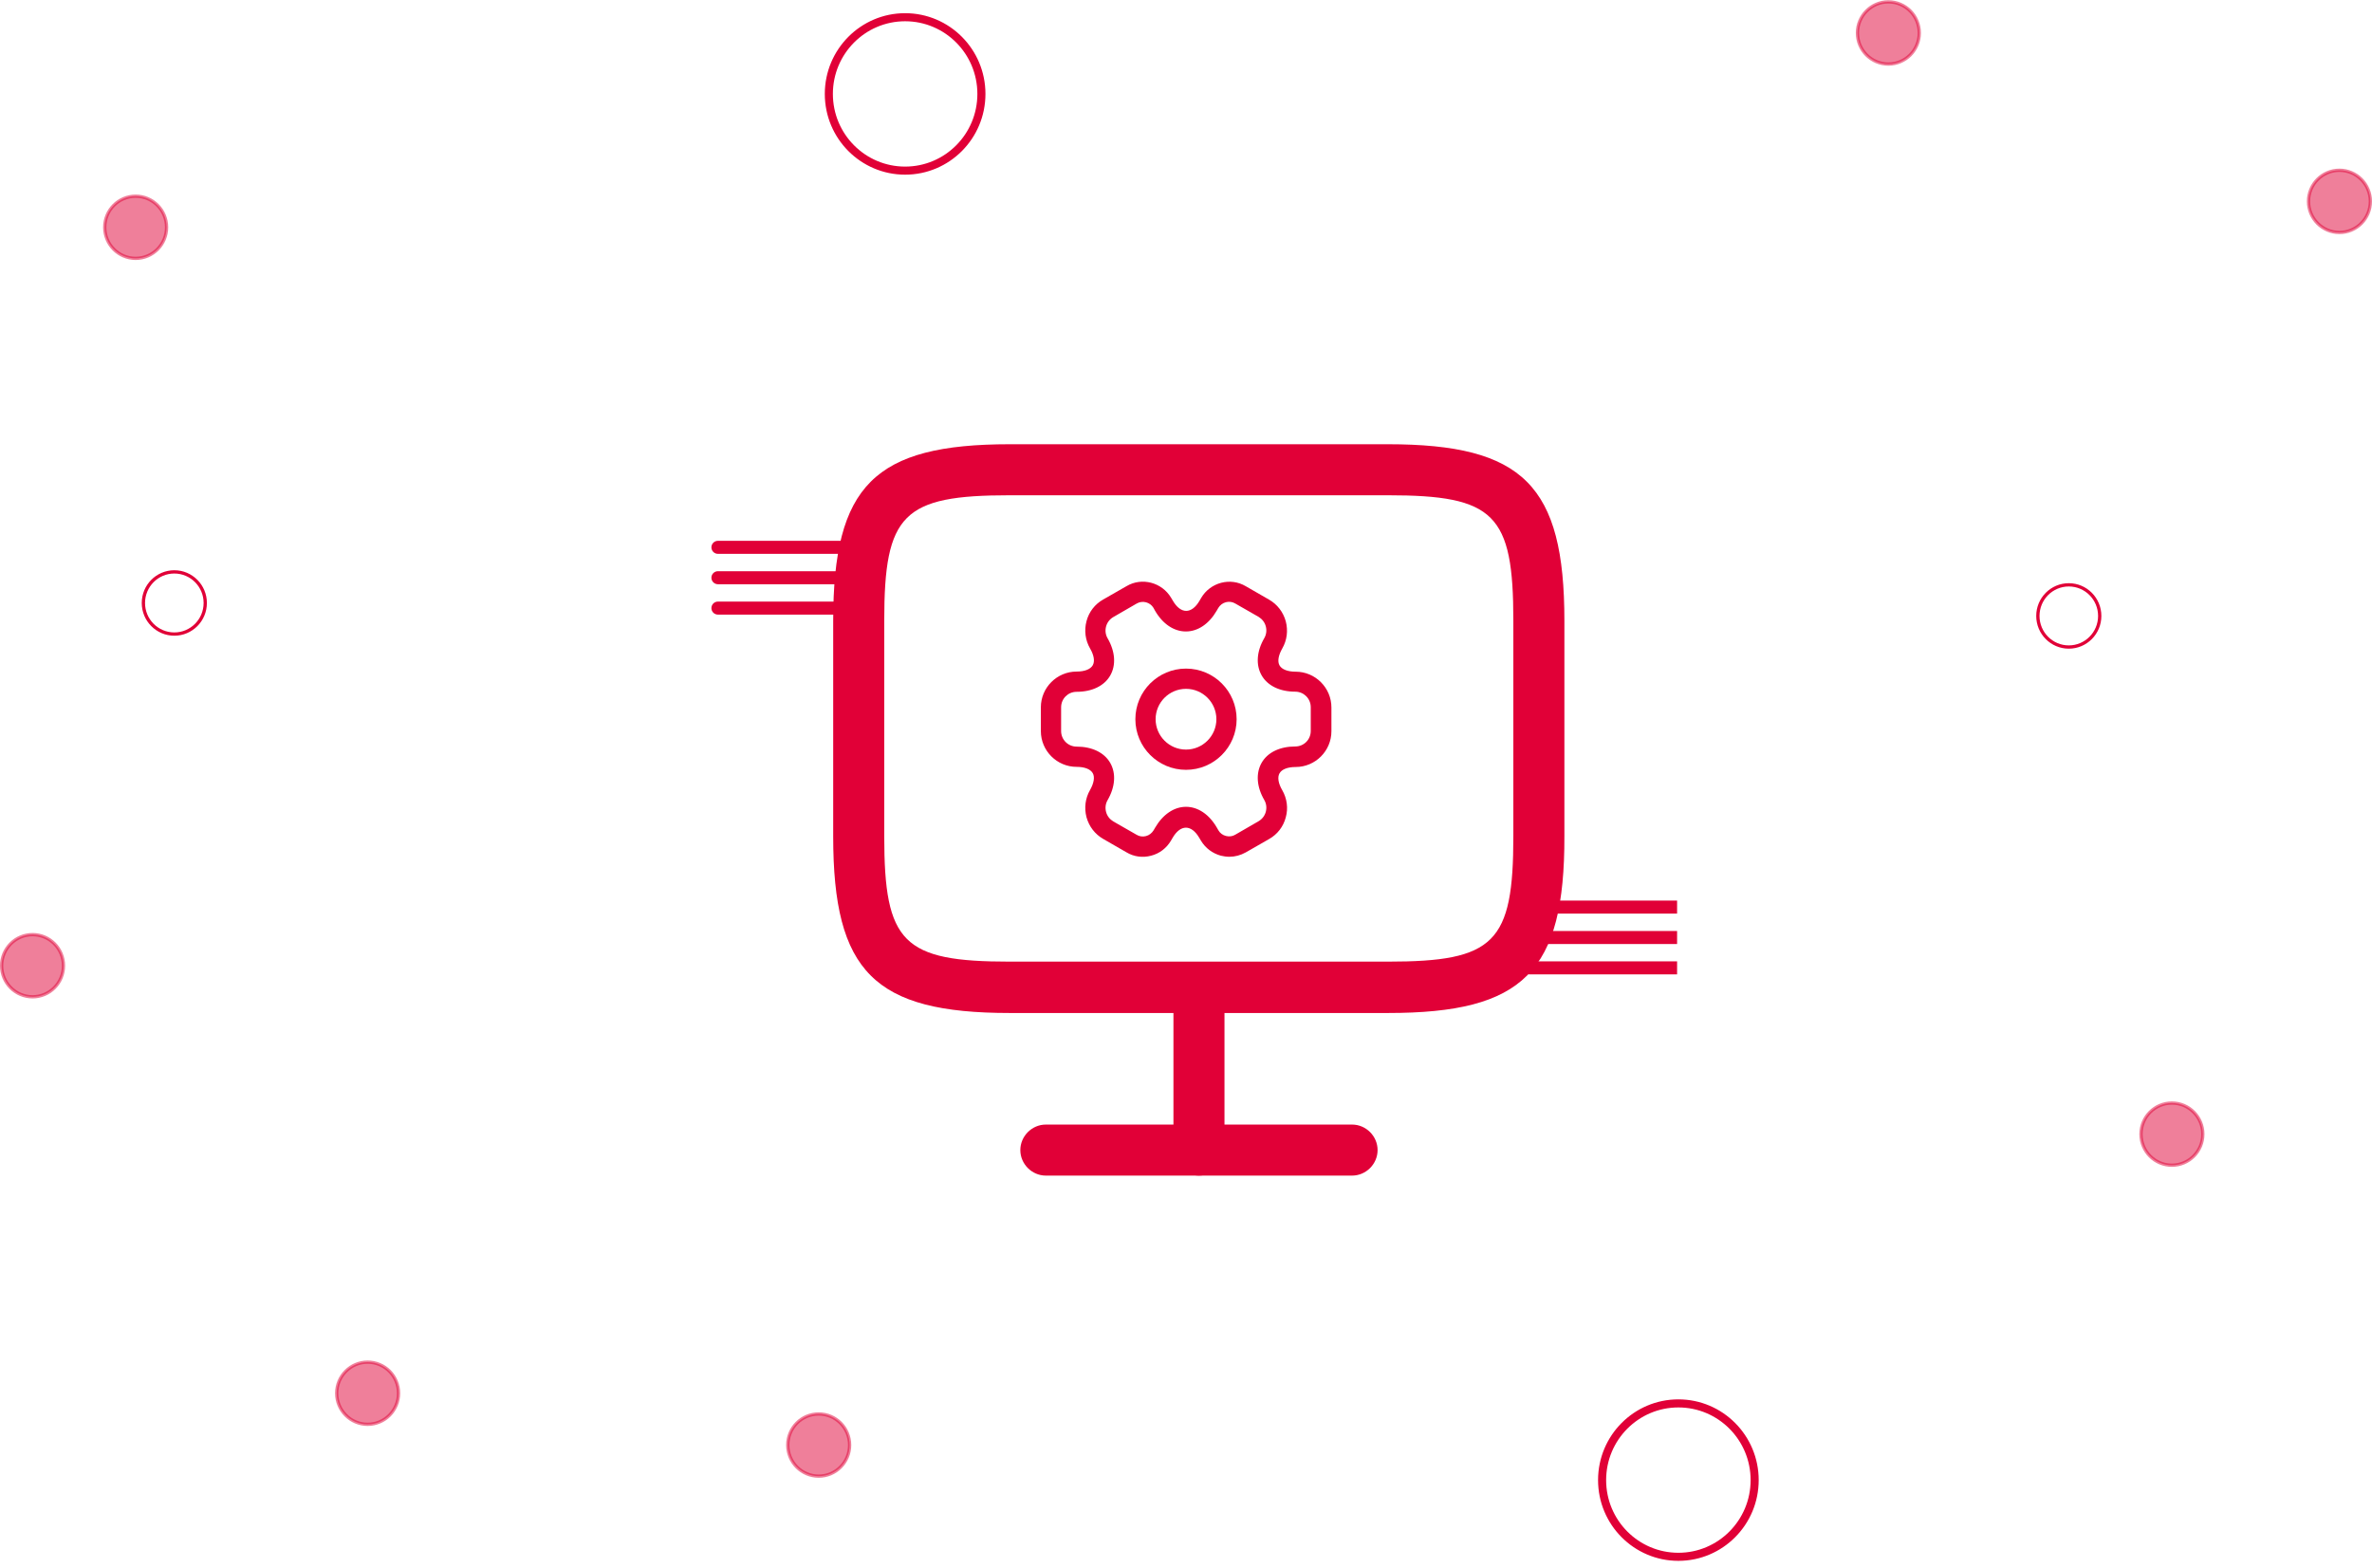 <?xml version="1.0" encoding="UTF-8"?>
<svg xmlns="http://www.w3.org/2000/svg" width="183" height="121" viewBox="0 0 183 121" fill="none">
  <path d="M75.716 7.248C75.716 10.519 73.079 13.167 69.83 13.167C66.582 13.167 63.945 10.519 63.945 7.248C63.945 3.978 66.582 1.329 69.83 1.329C73.079 1.329 75.716 3.978 75.716 7.248Z" stroke="#E10037" stroke-width="0.623"></path>
  <path d="M135.372 114.217C135.372 117.487 132.736 120.136 129.487 120.136C126.238 120.136 123.602 117.487 123.602 114.217C123.602 110.946 126.238 108.298 129.487 108.298C132.736 108.298 135.372 110.946 135.372 114.217Z" stroke="#E10037" stroke-width="0.623"></path>
  <path d="M161.994 47.531C161.994 48.857 160.925 49.93 159.608 49.93C158.291 49.93 157.222 48.857 157.222 47.531C157.222 46.205 158.291 45.131 159.608 45.131C160.925 45.131 161.994 46.205 161.994 47.531Z" stroke="#E10037" stroke-width="0.253"></path>
  <path d="M15.835 46.531C15.835 47.857 14.766 48.93 13.449 48.93C12.132 48.93 11.063 47.857 11.063 46.531C11.063 45.205 12.132 44.131 13.449 44.131C14.766 44.131 15.835 45.205 15.835 46.531Z" stroke="#E10037" stroke-width="0.253"></path>
  <path opacity="0.5" d="M148.074 2.543C148.074 3.869 147.005 4.943 145.688 4.943C144.371 4.943 143.303 3.869 143.303 2.543C143.303 1.218 144.371 0.144 145.688 0.144C147.005 0.144 148.074 1.218 148.074 2.543Z" fill="#E10037" stroke="#E10037" stroke-width="0.253"></path>
  <path opacity="0.5" d="M30.749 107.513C30.749 108.839 29.68 109.913 28.363 109.913C27.046 109.913 25.977 108.839 25.977 107.513C25.977 106.187 27.046 105.114 28.363 105.114C29.68 105.114 30.749 106.187 30.749 107.513Z" fill="#E10037" stroke="#E10037" stroke-width="0.253"></path>
  <path opacity="0.5" d="M65.549 111.512C65.549 112.838 64.48 113.912 63.163 113.912C61.846 113.912 60.777 112.838 60.777 111.512C60.777 110.186 61.846 109.113 63.163 109.113C64.48 109.113 65.549 110.186 65.549 111.512Z" fill="#E10037" stroke="#E10037" stroke-width="0.253"></path>
  <path opacity="0.5" d="M4.898 74.523C4.898 75.849 3.829 76.922 2.512 76.922C1.195 76.922 0.126 75.849 0.126 74.523C0.126 73.197 1.195 72.123 2.512 72.123C3.829 72.123 4.898 73.197 4.898 74.523Z" fill="#E10037" stroke="#E10037" stroke-width="0.253"></path>
  <path opacity="0.5" d="M169.948 87.519C169.948 88.845 168.879 89.919 167.562 89.919C166.245 89.919 165.177 88.845 165.177 87.519C165.177 86.193 166.245 85.12 167.562 85.12C168.879 85.12 169.948 86.193 169.948 87.519Z" fill="#E10037" stroke="#E10037" stroke-width="0.253"></path>
  <path opacity="0.5" d="M182.874 15.54C182.874 16.865 181.805 17.939 180.488 17.939C179.171 17.939 178.102 16.865 178.102 15.54C178.102 14.214 179.171 13.14 180.488 13.14C181.805 13.14 182.874 14.214 182.874 15.54Z" fill="#E10037" stroke="#E10037" stroke-width="0.253"></path>
  <path opacity="0.5" d="M12.852 17.54C12.852 18.865 11.783 19.939 10.466 19.939C9.149 19.939 8.08 18.865 8.08 17.54C8.08 16.214 9.149 15.14 10.466 15.14C11.783 15.14 12.852 16.214 12.852 17.54Z" fill="#E10037" stroke="#E10037" stroke-width="0.253"></path>
  <path d="M107.095 78.171H77.905C67.457 78.171 64.281 74.995 64.281 64.547V47.905C64.281 37.458 67.457 34.281 77.905 34.281H107.069C117.516 34.281 120.693 37.458 120.693 47.905V64.521C120.719 74.995 117.542 78.171 107.095 78.171ZM77.905 38.219C69.662 38.219 68.219 39.663 68.219 47.905V64.521C68.219 72.764 69.662 74.207 77.905 74.207H107.069C115.311 74.207 116.755 72.764 116.755 64.521V47.905C116.755 39.663 115.311 38.219 107.069 38.219H77.905Z" fill="#E10037"></path>
  <path d="M92.5 90.718C91.424 90.718 90.531 89.826 90.531 88.75V76.202C90.531 75.126 91.424 74.233 92.5 74.233C93.576 74.233 94.469 75.126 94.469 76.202V88.75C94.469 89.826 93.576 90.718 92.5 90.718Z" fill="#E10037"></path>
  <path d="M104.312 90.719H80.688C79.611 90.719 78.719 89.826 78.719 88.75C78.719 87.674 79.611 86.781 80.688 86.781H104.312C105.389 86.781 106.281 87.674 106.281 88.75C106.281 89.826 105.389 90.719 104.312 90.719Z" fill="#E10037"></path>
  <path d="M118 69.498C117.723 69.498 117.498 69.722 117.498 70C117.498 70.278 117.723 70.502 118 70.502V69.498ZM118 70.502H129.388V69.498H118V70.502Z" fill="#E10037"></path>
  <path d="M118 71.842C117.723 71.842 117.498 72.067 117.498 72.345C117.498 72.622 117.723 72.847 118 72.847V71.842ZM118 72.847H129.388V71.842H118V72.847Z" fill="#E10037"></path>
  <path d="M118 74.187C117.723 74.187 117.498 74.412 117.498 74.689C117.498 74.967 117.723 75.192 118 75.192V74.187ZM118 75.192H129.388V74.187H118V75.192Z" fill="#E10037"></path>
  <path d="M91.5 59.406C89.344 59.406 87.594 57.656 87.594 55.5C87.594 53.344 89.344 51.594 91.5 51.594C93.656 51.594 95.406 53.344 95.406 55.5C95.406 57.656 93.656 59.406 91.5 59.406ZM91.5 53.156C90.208 53.156 89.156 54.208 89.156 55.5C89.156 56.792 90.208 57.844 91.5 57.844C92.792 57.844 93.844 56.792 93.844 55.5C93.844 54.208 92.792 53.156 91.5 53.156Z" fill="#E10037"></path>
  <path d="M94.844 66.115C94.625 66.115 94.406 66.083 94.188 66.031C93.542 65.854 93 65.448 92.656 64.875L92.531 64.667C91.917 63.604 91.073 63.604 90.459 64.667L90.344 64.865C90 65.448 89.459 65.865 88.813 66.031C88.156 66.208 87.479 66.115 86.906 65.771L85.115 64.74C84.479 64.375 84.021 63.781 83.823 63.062C83.636 62.344 83.729 61.604 84.094 60.969C84.396 60.438 84.479 59.958 84.302 59.656C84.125 59.354 83.677 59.177 83.063 59.177C81.542 59.177 80.302 57.938 80.302 56.417V54.583C80.302 53.062 81.542 51.823 83.063 51.823C83.677 51.823 84.125 51.646 84.302 51.344C84.479 51.042 84.406 50.562 84.094 50.031C83.729 49.396 83.636 48.646 83.823 47.938C84.011 47.219 84.469 46.625 85.115 46.26L86.917 45.229C88.094 44.531 89.646 44.938 90.354 46.135L90.479 46.344C91.094 47.406 91.938 47.406 92.552 46.344L92.667 46.146C93.375 44.938 94.927 44.531 96.115 45.24L97.906 46.271C98.542 46.635 99 47.229 99.198 47.948C99.386 48.667 99.292 49.406 98.927 50.042C98.625 50.573 98.542 51.052 98.719 51.354C98.896 51.656 99.344 51.833 99.959 51.833C101.479 51.833 102.719 53.073 102.719 54.594V56.427C102.719 57.948 101.479 59.188 99.959 59.188C99.344 59.188 98.896 59.365 98.719 59.667C98.542 59.969 98.615 60.448 98.927 60.979C99.292 61.615 99.396 62.365 99.198 63.073C99.011 63.792 98.552 64.385 97.906 64.75L96.104 65.781C95.709 66 95.281 66.115 94.844 66.115ZM91.5 62.26C92.427 62.26 93.292 62.844 93.886 63.875L94 64.073C94.125 64.292 94.334 64.448 94.584 64.51C94.834 64.573 95.084 64.542 95.292 64.417L97.094 63.375C97.365 63.219 97.573 62.958 97.656 62.646C97.74 62.333 97.698 62.01 97.542 61.74C96.948 60.719 96.875 59.667 97.334 58.865C97.792 58.062 98.74 57.604 99.927 57.604C100.594 57.604 101.125 57.073 101.125 56.406V54.573C101.125 53.917 100.594 53.375 99.927 53.375C98.74 53.375 97.792 52.917 97.334 52.115C96.875 51.312 96.948 50.26 97.542 49.24C97.698 48.969 97.74 48.646 97.656 48.333C97.573 48.021 97.375 47.771 97.104 47.604L95.302 46.573C94.854 46.302 94.261 46.458 93.99 46.917L93.875 47.115C93.281 48.146 92.417 48.729 91.49 48.729C90.563 48.729 89.698 48.146 89.104 47.115L88.99 46.906C88.729 46.469 88.146 46.312 87.698 46.573L85.896 47.615C85.625 47.771 85.417 48.031 85.334 48.344C85.25 48.656 85.292 48.979 85.448 49.25C86.042 50.271 86.115 51.323 85.656 52.125C85.198 52.927 84.25 53.385 83.063 53.385C82.396 53.385 81.865 53.917 81.865 54.583V56.417C81.865 57.073 82.396 57.615 83.063 57.615C84.25 57.615 85.198 58.073 85.656 58.875C86.115 59.677 86.042 60.729 85.448 61.75C85.292 62.021 85.25 62.344 85.334 62.656C85.417 62.969 85.615 63.219 85.886 63.385L87.688 64.417C87.906 64.552 88.167 64.583 88.406 64.521C88.656 64.458 88.865 64.292 89 64.073L89.115 63.875C89.709 62.854 90.573 62.26 91.5 62.26Z" fill="#E10037"></path>
  <path d="M55.387 41.734C55.11 41.734 54.885 41.959 54.885 42.236C54.885 42.514 55.11 42.739 55.387 42.739V41.734ZM55.387 42.739H66.776V41.734H55.387V42.739Z" fill="#E10037"></path>
  <path d="M55.387 44.079C55.11 44.079 54.885 44.304 54.885 44.581C54.885 44.858 55.11 45.084 55.387 45.084V44.079ZM55.387 45.084H66.776V44.079H55.387V45.084Z" fill="#E10037"></path>
  <path d="M55.387 46.423C55.11 46.423 54.885 46.648 54.885 46.926C54.885 47.203 55.11 47.428 55.387 47.428V46.423ZM55.387 47.428H66.776V46.423H55.387V47.428Z" fill="#E10037"></path>
</svg>
